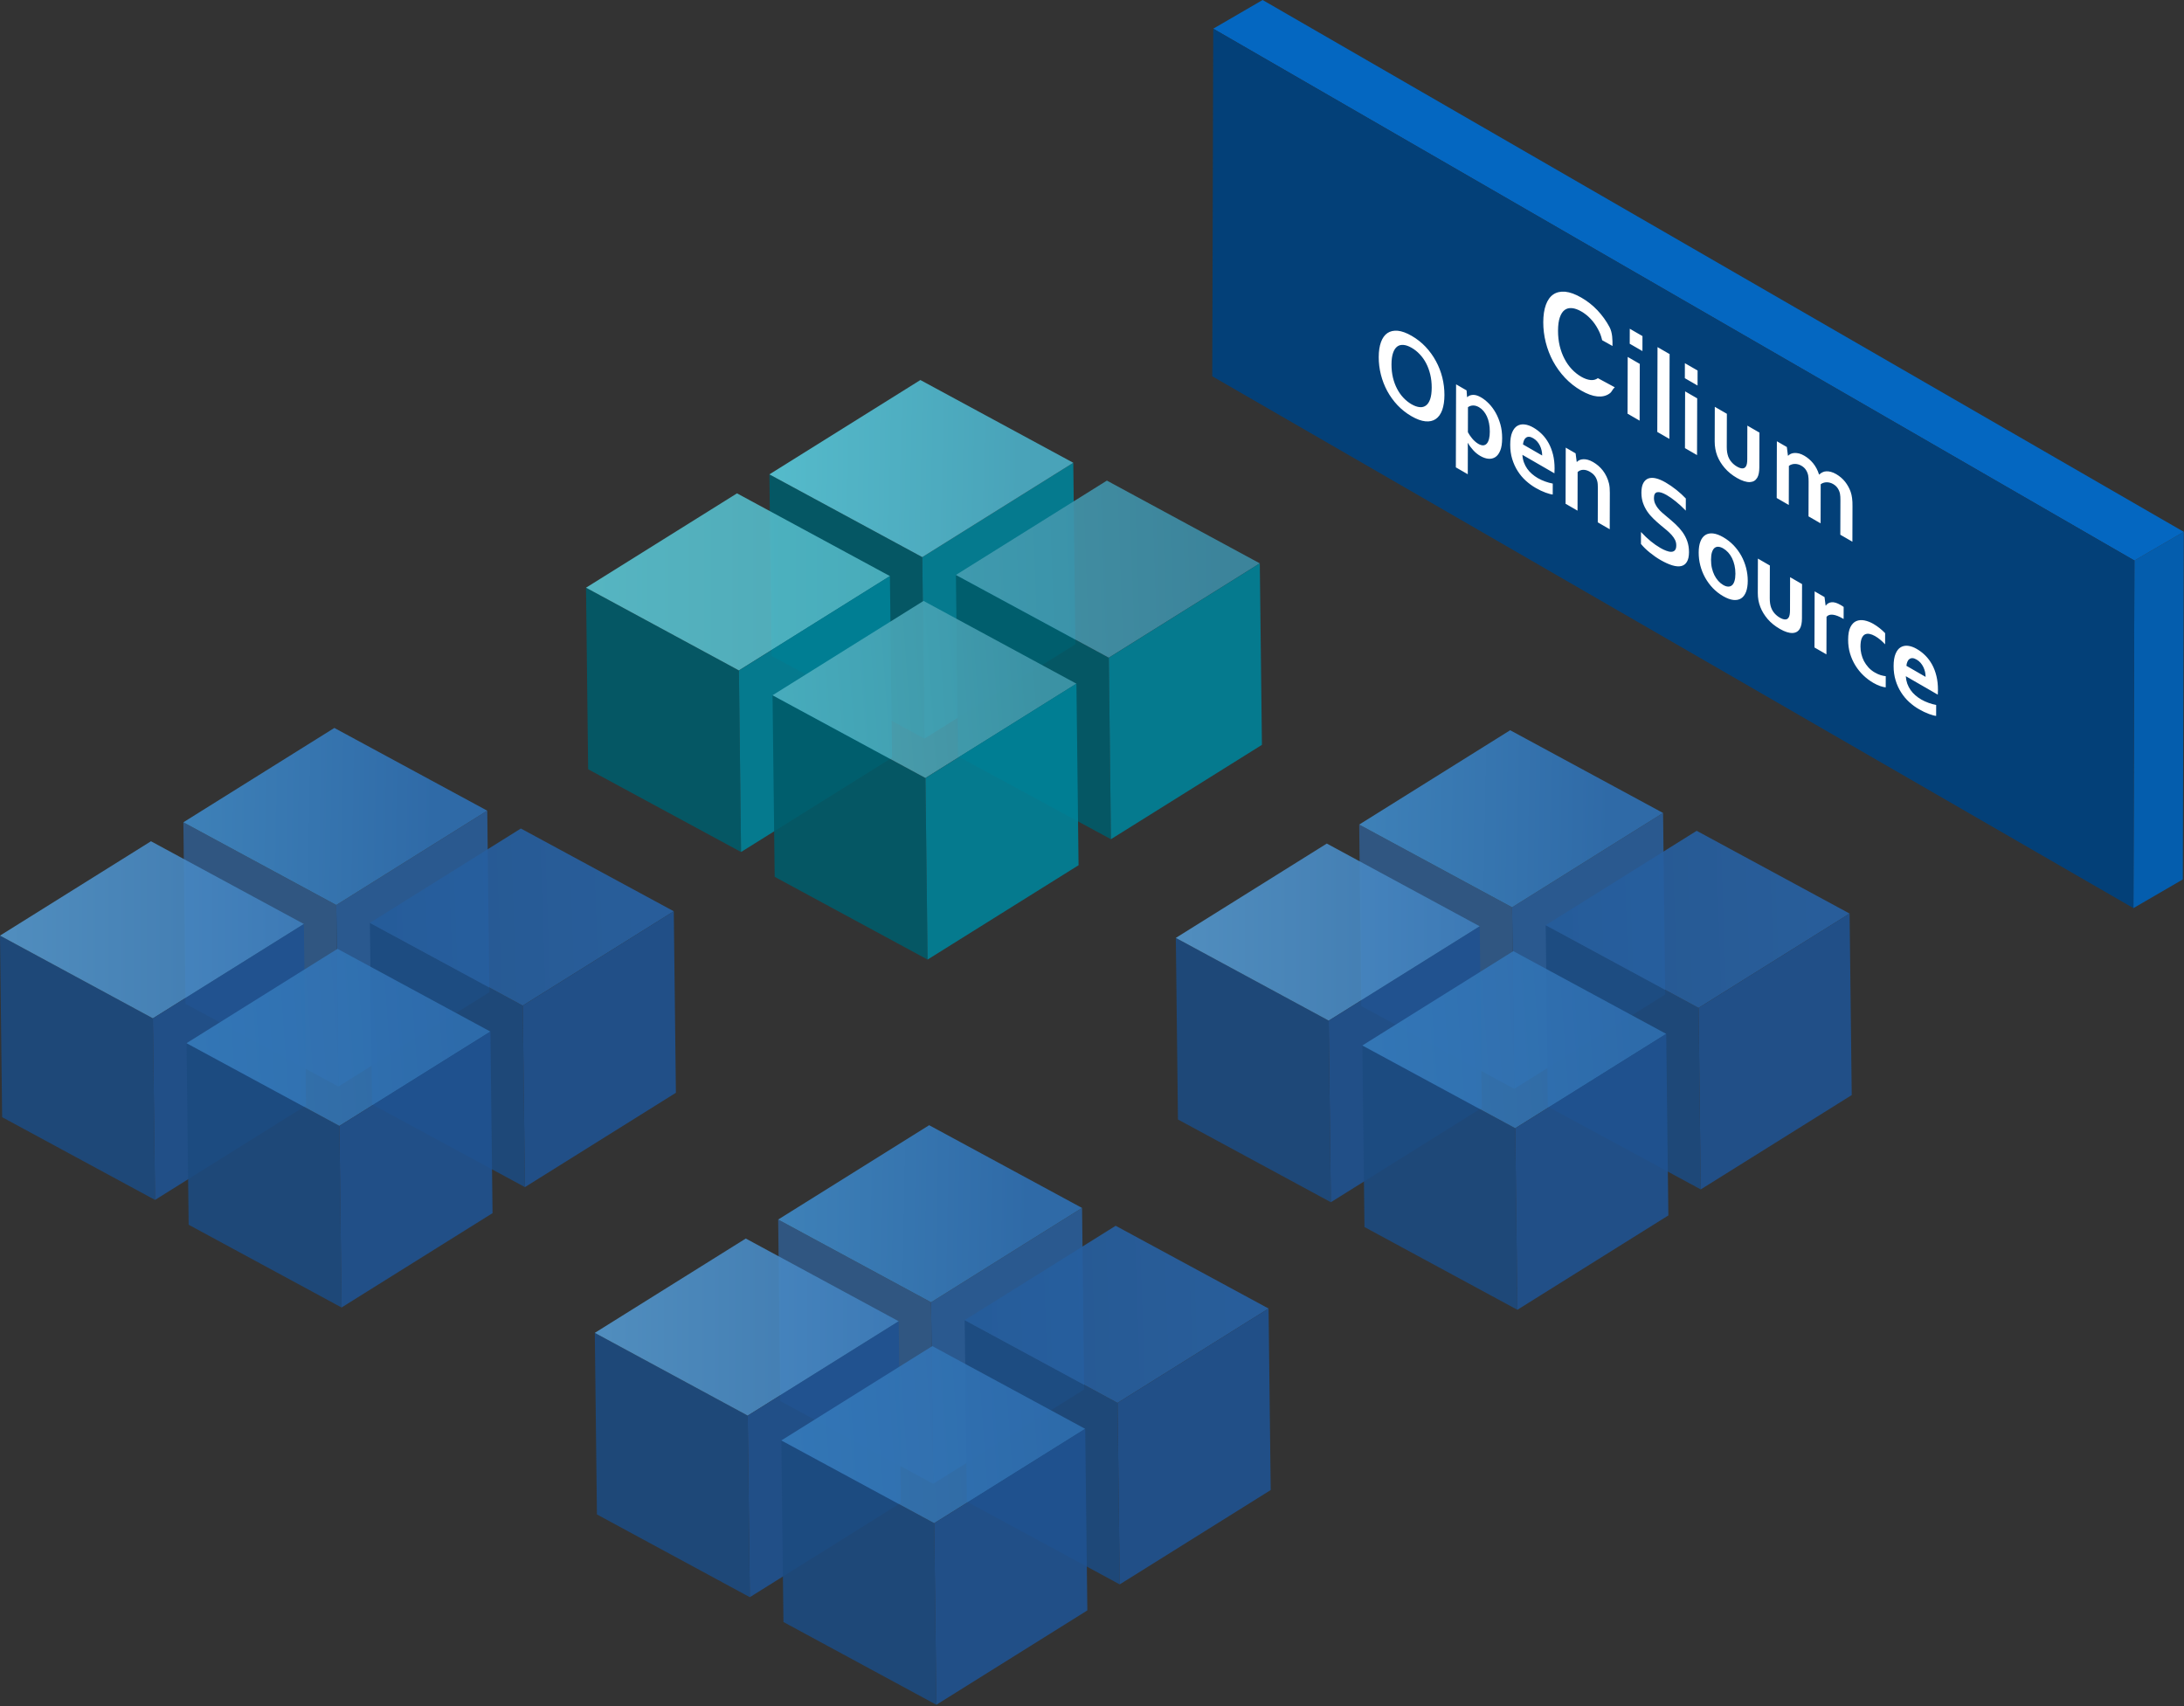 <svg xmlns="http://www.w3.org/2000/svg" width="951" height="743" fill="none"><rect width="100%" height="100%" fill="#333333" stroke="none"/><path fill="#005B6A" d="M335.022 206.577l66.577 36.033.93 79.045-66.58-36.034-.927-79.044z" opacity=".9"/><path fill="#008298" d="M401.6 242.609l65.748-41.086.924 79.045-65.741 41.086-.931-79.045z" opacity=".9"/><path fill="url(#paint0_linear)" d="M400.766 165.492l66.58 36.033-65.747 41.083-66.578-36.03 65.745-41.086z"/><path fill="#005B6A" d="M416.24 250.374l66.577 36.036.93 79.045-66.58-36.033-.927-79.048z" opacity=".9"/><path fill="url(#paint1_linear)" d="M481.984 209.288l66.58 36.037-65.747 41.083-66.578-36.034 65.745-41.086z" opacity=".9"/><path fill="#008298" d="M482.818 286.409l65.748-41.086.924 79.045-65.741 41.086-.931-79.045z" opacity=".9"/><path fill="#005B6A" d="M255.177 255.925l66.577 36.033.931 79.069-66.581-36.033-.927-79.069z" opacity=".9"/><path fill="url(#paint2_linear)" d="M320.921 214.839l66.58 36.033-65.747 41.083-66.578-36.03 65.745-41.086z" opacity=".9"/><path fill="#008298" d="M321.755 291.956l65.748-41.086.924 79.069-65.741 41.086-.931-79.069z" opacity=".9"/><path fill="#005B6A" d="M336.394 302.77l66.577 36.036.931 79.066-66.581-36.033-.927-79.069z" opacity=".9"/><path fill="url(#paint3_linear)" d="M402.138 261.684l66.578 36.037-65.745 41.083-66.577-36.034 65.744-41.086z" opacity=".9"/><path fill="#008298" d="M402.973 338.805l65.745-41.086.927 79.066-65.741 41.086-.931-79.066z" opacity=".9"/><path fill="#305A8A" d="M79.846 358.085l66.577 36.033.93 79.045-66.58-36.034-.927-79.044z" opacity=".9"/><path fill="#295D99" d="M146.424 394.117l65.747-41.086.925 79.045-65.742 41.086-.93-79.045z" opacity=".9"/><path fill="url(#paint4_linear)" d="M145.589 317l66.58 36.033-65.747 41.083-66.577-36.03L145.589 317z"/><path fill="#1C4B80" d="M161.063 401.882l66.577 36.036.931 79.045-66.58-36.034-.928-79.047z" opacity=".9"/><path fill="url(#paint5_linear)" d="M226.807 360.796l66.581 36.037-65.748 41.083-66.577-36.034 65.744-41.086z" opacity=".9"/><path fill="#1F5390" d="M227.642 437.917l65.747-41.086.925 79.045-65.742 41.086-.93-79.045z" opacity=".9"/><path fill="#1C4B80" d="M0 407.433L66.578 443.466l.93 79.069L.928 486.502l-.927-79.069z" opacity=".9"/><path fill="url(#paint6_linear)" d="M65.744 366.347l66.581 36.033-65.748 41.083L0 407.433l65.744-41.086z" opacity=".9"/><path fill="#1F5390" d="M66.579 443.464l65.748-41.086.924 79.069-65.741 41.086-.93-79.069z" opacity=".9"/><path fill="#1C4B80" d="M81.218 454.277l66.577 36.037.931 79.066-66.581-36.034-.927-79.069z" opacity=".9"/><path fill="url(#paint7_linear)" d="M146.962 413.192l66.578 36.037-65.745 41.083-66.577-36.034 65.744-41.086z" opacity=".9"/><path fill="#1F5390" d="M147.797 490.313l65.744-41.086.928 79.066-65.742 41.086-.93-79.066z" opacity=".9"/><path fill="#305A8A" d="M338.845 531.085l66.578 36.033.93 79.045-66.58-36.034-.928-79.044z" opacity=".9"/><path fill="#295D99" d="M405.424 567.117l65.747-41.086.925 79.045-65.742 41.086-.93-79.045z" opacity=".9"/><path fill="url(#paint8_linear)" d="M404.589 490l66.581 36.033-65.748 41.083-66.577-36.03L404.589 490z"/><path fill="#1C4B80" d="M420.063 574.882l66.577 36.036.931 79.045-66.58-36.034-.928-79.047z" opacity=".9"/><path fill="url(#paint9_linear)" d="M485.807 533.796l66.581 36.037-65.748 41.083-66.577-36.034 65.744-41.086z" opacity=".9"/><path fill="#1F5390" d="M486.642 610.917l65.747-41.086.925 79.045-65.742 41.086-.93-79.045z" opacity=".9"/><path fill="#1C4B80" d="M259 580.433l66.578 36.033.93 79.069-66.58-36.033-.928-79.069z" opacity=".9"/><path fill="url(#paint10_linear)" d="M324.744 539.347l66.581 36.033-65.748 41.083L259 580.433l65.744-41.086z" opacity=".9"/><path fill="#1F5390" d="M325.579 616.464l65.748-41.086.924 79.069-65.741 41.086-.931-79.069z" opacity=".9"/><path fill="#1C4B80" d="M340.218 627.277l66.577 36.037.931 79.066-66.581-36.034-.927-79.069z" opacity=".9"/><path fill="url(#paint11_linear)" d="M405.962 586.192l66.578 36.037-65.745 41.083-66.577-36.034 65.744-41.086z" opacity=".9"/><path fill="#1F5390" d="M406.797 663.313l65.744-41.086.928 79.066-65.742 41.086-.93-79.066z" opacity=".9"/><path fill="#305A8A" d="M591.845 359.085l66.578 36.033.93 79.045-66.58-36.034-.928-79.044z" opacity=".9"/><path fill="#295D99" d="M658.424 395.117l65.747-41.086.925 79.045-65.742 41.086-.93-79.045z" opacity=".9"/><path fill="url(#paint12_linear)" d="M657.589 318l66.581 36.033-65.748 41.083-66.577-36.03L657.589 318z"/><path fill="#1C4B80" d="M673.063 402.882l66.577 36.036.931 79.045-66.58-36.034-.928-79.047z" opacity=".9"/><path fill="url(#paint13_linear)" d="M738.807 361.796l66.581 36.037-65.748 41.083-66.577-36.034 65.744-41.086z" opacity=".9"/><path fill="#1F5390" d="M739.642 438.917l65.747-41.086.925 79.045-65.742 41.086-.93-79.045z" opacity=".9"/><path fill="#1C4B80" d="M512 408.433l66.578 36.033.93 79.069-66.58-36.033-.928-79.069z" opacity=".9"/><path fill="url(#paint14_linear)" d="M577.744 367.347l66.581 36.033-65.748 41.083L512 408.433l65.744-41.086z" opacity=".9"/><path fill="#1F5390" d="M578.579 444.464l65.748-41.086.924 79.069-65.741 41.086-.931-79.069z" opacity=".9"/><path fill="#1C4B80" d="M593.218 455.277l66.577 36.037.931 79.066-66.581-36.034-.927-79.069z" opacity=".9"/><path fill="url(#paint15_linear)" d="M658.962 414.192l66.578 36.037-65.745 41.083-66.577-36.034 65.744-41.086z" opacity=".9"/><path fill="#1F5390" d="M659.797 491.313l65.744-41.086.928 79.066-65.742 41.086-.93-79.066z" opacity=".9"/><path fill="#045DAD" d="M929.403 244.103l21.502-12.498-.43 151.365-21.502 12.494.43-151.361z"/><path fill="#0467C1" d="M528.291 12.497L549.793-0 950.904 231.605l-21.499 12.498L528.291 12.497z"/><path fill="#034078" d="M929.403 244.103l-.43 151.361-401.111-231.605.427-151.362L929.403 244.103z"/><path fill="#fff" d="M622.75 173.827c.44-1.296.665-2.969.67-5.004.008-2.051-.206-3.978-.639-5.762-.435-1.803-1.039-3.432-1.81-4.905-.773-1.472-1.697-2.763-2.758-3.88-1.077-1.145-2.238-2.066-3.521-2.808-1.261-.729-2.444-1.159-3.505-1.249-1.063-.108-1.992.111-2.771.687-.779.58-1.388 1.509-1.832 2.805-.44 1.275-.665 2.951-.67 5.002-.005 2.035.206 3.962.639 5.765.435 1.782 1.04 3.41 1.813 4.865.771 1.472 1.694 2.782 2.755 3.898 1.059 1.119 2.238 2.069 3.503 2.801 1.28.739 2.443 1.14 3.526 1.256 1.061.111 1.99-.127 2.768-.705.779-.559 1.388-1.488 1.832-2.766zm5.291-9.433c.618 2.507.929 5.057.922 7.63-.006 2.555-.33 4.733-.964 6.522-.644 1.761-1.575 3.086-2.811 3.925-1.216.829-2.721 1.183-4.51 1.003-1.771-.169-3.795-.91-6.068-2.222-2.259-1.307-4.281-2.898-6.065-4.783-1.765-1.874-3.262-3.959-4.486-6.2-1.209-2.249-2.133-4.64-2.766-7.142-.634-2.521-.948-5.068-.94-7.623.008-2.576.335-4.754.982-6.533.644-1.761 1.576-3.083 2.792-3.912 1.235-.842 2.74-1.174 4.511-1.024 1.789.177 3.813.921 6.07 2.225 2.275 1.312 4.297 2.906 6.062 4.778 1.784 1.905 3.281 3.969 4.49 6.221 1.224 2.238 2.148 4.635 2.781 7.135zM648.387 191.116c.224-.861.327-1.925.33-3.147.005-1.314-.092-2.518-.325-3.639-.216-1.135-.535-2.133-.955-3.036-.42-.9-.924-1.676-1.497-2.354-.585-.671-1.243-1.225-1.953-1.634-.91-.507-1.768-.752-2.594-.723-.813.015-1.536.277-2.183.736l-.029 10.904c.219.419.486.844.79 1.309.303.467.657.921 1.026 1.37.388.475.808.913 1.262 1.309.47.428.942.779 1.449 1.069.791.457 1.517.681 2.14.655.623-.045 1.164-.296 1.573-.782.422-.469.744-1.158.966-2.037zm4.949-6.301c.517 1.872.765 3.875.757 6.026-.005 2.265-.28 4.083-.842 5.409-.559 1.346-1.29 2.301-2.201 2.861-.913.557-1.929.768-3.025.657-1.113-.119-2.24-.517-3.423-1.198-1.127-.652-2.172-1.486-3.095-2.508-.927-1.019-1.7-2.046-2.304-3.115l-.103-.058c.015.359.031.832.047 1.465.016.629.013 1.286.011 2.001l-.029 10.167-5.192-2.995.103-36.154 4.569 2.637.211 2.877.084.045c.642-.596 1.47-.932 2.484-.969 1.011-.055 2.177.307 3.507 1.075 1.162.67 2.291 1.575 3.421 2.71 1.111 1.146 2.101 2.476 2.958 3.997.855 1.525 1.544 3.22 2.062 5.07zM663.165 193.538l8.359 4.825c.002-.734-.079-1.462-.248-2.198-.164-.734-.399-1.434-.737-2.094-.316-.667-.736-1.298-1.224-1.853-.489-.551-1.061-1.018-1.718-1.396-.658-.383-1.249-.586-1.753-.607-.525-.032-.966.103-1.335.375-.372.251-.679.636-.898 1.148-.221.515-.359 1.114-.446 1.8zm13.761 10.466c-.018.823-.055 1.52-.071 2.111l-13.938-8.045c.066 1.159.283 2.236.647 3.263.372 1.008.842 1.921 1.428 2.763.588.845 1.28 1.594 2.071 2.281.79.691 1.65 1.301 2.576 1.84 1.011.583 2.056 1.05 3.152 1.449 1.095.401 2.209.715 3.341.921l-.013 4.764c-.679-.042-1.705-.325-3.107-.823-1.38-.507-2.832-1.188-4.312-2.046-1.502-.863-2.932-1.906-4.294-3.138-1.349-1.225-2.526-2.621-3.534-4.21-1.008-1.574-1.797-3.308-2.397-5.248-.588-1.908-.868-3.991-.863-6.258.006-2.207.283-4.007.842-5.332.562-1.343 1.325-2.299 2.254-2.848.948-.544 2.011-.763 3.225-.602 1.199.148 2.447.597 3.743 1.346 1.348.779 2.578 1.721 3.724 2.849 1.127 1.116 2.101 2.436 2.927 3.919.82 1.484 1.456 3.152 1.924 5.013.451 1.847.681 3.864.675 6.031zM693.713 201.225c.773.448 1.53.982 2.253 1.594.726.631 1.383 1.32 1.988 2.096.588.765 1.127 1.641 1.578 2.581.454.94.823 1.967 1.09 3.072.132.602.232 1.22.282 1.869.048.628.08 1.367.077 2.178l-.045 15.861-5.207-3.007.042-14.929c.003-.66-.013-1.23-.061-1.723-.034-.505-.116-.959-.232-1.378-.269-.929-.654-1.713-1.193-2.355-.538-.66-1.177-1.185-1.937-1.623-1.008-.583-1.99-.879-2.916-.871-.929.008-1.755.325-2.468.963l-.048 16.827-5.207-3.006.071-24.439 4.295 2.483.48 3.691.084.05c.306-.33.694-.61 1.17-.821.469-.214 1.01-.328 1.602-.357.609-.034 1.266.053 1.992.241.723.203 1.499.535 2.31 1.003zM725.265 210.095c1.568.905 3.151 1.995 4.716 3.246 1.584 1.286 2.946 2.518 4.091 3.741l-.013 5.286c-1.534-1.581-2.98-2.903-4.379-4.02-1.396-1.137-2.71-2.05-3.94-2.76-1.771-1.025-3.138-1.423-4.099-1.244-.96.182-1.438 1.014-1.441 2.505-.002.853.148 1.637.465 2.384.319.747.739 1.436 1.277 2.114.539.681 1.161 1.33 1.869 1.951.707.62 1.446 1.261 2.238 1.895 1.23 1.019 2.425 2.058 3.555 3.098 1.143 1.069 2.135 2.186 3.009 3.39.873 1.222 1.58 2.539 2.082 3.975.504 1.433.768 3.04.763 4.804-.006 1.8-.314 3.214-.906 4.188-.578 1.009-1.425 1.603-2.486 1.864-1.082.248-2.399.129-3.932-.333-1.534-.477-3.22-1.238-5.041-2.288-1.602-.924-3.165-2.003-4.716-3.268-1.531-1.232-2.811-2.497-3.838-3.748l.013-5.208c1.449 1.555 2.861 2.893 4.228 4.01 1.378 1.127 2.795 2.119 4.26 2.964.845.488 1.687.897 2.497 1.19.823.322 1.565.478 2.206.46.66-.006 1.185-.227 1.573-.663.407-.443.594-1.151.599-2.117 0-.871-.166-1.647-.533-2.402-.372-.739-.86-1.446-1.499-2.167-.62-.686-1.33-1.367-2.103-2.027-.79-.67-1.616-1.362-2.476-2.051-1.145-.953-2.222-1.903-3.265-2.914-1.026-.979-1.953-2.056-2.745-3.212-.773-1.146-1.409-2.405-1.876-3.764-.451-1.328-.684-2.816-.681-4.426.005-1.779.28-3.176.821-4.179.543-1.005 1.29-1.681 2.217-2.019.931-.314 2.029-.343 3.275-.047 1.248.295 2.663.897 4.215 1.792zM755.255 253.054c.271-.85.409-1.917.411-3.215.006-1.278-.126-2.497-.393-3.659-.251-1.135-.62-2.182-1.087-3.133-.47-.931-1.027-1.755-1.681-2.481-.658-.71-1.381-1.304-2.157-1.752-.757-.436-1.464-.668-2.106-.71-.66-.032-1.217.153-1.692.535-.475.407-.828 1.038-1.1 1.866-.272.853-.393 1.927-.399 3.205-.002 1.298.111 2.507.378 3.671.269 1.143.636 2.191 1.106 3.12.469.932 1.024 1.755 1.681 2.484.654.728 1.364 1.312 2.138 1.761.775.446 1.483.678 2.124.699.641.024 1.198-.158 1.673-.546.475-.386.845-1.006 1.104-1.845zm5.062-5.768c.485 1.853.731 3.759.725 5.657-.005 1.919-.261 3.534-.757 4.819-.507 1.296-1.222 2.244-2.148 2.83-.95.581-2.062.81-3.379.67-1.317-.158-2.8-.704-4.418-1.639-1.668-.963-3.169-2.138-4.481-3.497-1.328-1.388-2.436-2.903-3.362-4.561-.924-1.658-1.626-3.421-2.112-5.292-.483-1.853-.712-3.748-.707-5.667.005-1.898.243-3.524.755-4.799.493-1.306 1.222-2.243 2.151-2.832.931-.589 2.061-.808 3.378-.668 1.317.159 2.782.694 4.399 1.629 1.668.963 3.168 2.138 4.5 3.508 1.312 1.377 2.436 2.903 3.36 4.558.908 1.65 1.61 3.413 2.096 5.284zM784.686 254.355l-.045 14.929c-.006 1.977-.312 3.487-.921 4.49-.341.581-.763 1.035-1.304 1.365-.541.306-1.167.49-1.893.514-.725.029-1.551-.1-2.465-.393-.907-.275-1.937-.75-3.048-1.391-2.143-1.238-3.909-2.666-5.323-4.316-1.394-1.639-2.452-3.376-3.157-5.199-.385-.977-.67-1.977-.852-2.994-.167-1.008-.267-2.072-.262-3.178l.043-14.929 5.207 3.009-.04 14.291c-.002.831.045 1.557.145 2.217.101.66.249 1.269.449 1.811.351.958.858 1.794 1.497 2.531.638.718 1.414 1.362 2.306 1.876.927.534 1.737.79 2.394.761.676.002 1.164-.336 1.504-.972.338-.583.512-1.589.518-3.001l.039-14.427 5.208 3.006zM801.454 263.436c.52.301.977.586 1.349.877l-.016 5.247-.438-.253c-1.586-.914-2.985-1.452-4.199-1.61-1.214-.156-2.143.139-2.803.902l-.047 16.362-5.208-3.003.072-24.439 4.309 2.489.465 3.682.082.047c.631-.9 1.475-1.377 2.555-1.473 1.079-.092 2.362.296 3.879 1.172zM815.725 271.677c.961.555 1.871 1.178 2.747 1.877.874.702 1.666 1.409 2.389 2.175l-.013 4.862c-.639-.681-1.33-1.352-2.054-1.961-.723-.615-1.496-1.159-2.325-1.634-.842-.486-1.633-.789-2.394-.937-.775-.156-1.433-.071-2.026.227-.589.298-1.048.887-1.405 1.729-.34.852-.512 2.032-.517 3.505-.002 1.085.114 2.159.378 3.262.269 1.106.638 2.13 1.14 3.104.506.948 1.145 1.861 1.934 2.745.774.853 1.7 1.6 2.779 2.223.945.544 1.803.926 2.579 1.161.776.214 1.518.391 2.193.452l-.013 4.862c-.66-.053-1.452-.238-2.412-.56-.945-.333-1.956-.8-3.001-1.404-1.533-.887-2.967-1.964-4.297-3.236-1.33-1.272-2.489-2.7-3.478-4.3-.993-1.599-1.782-3.355-2.352-5.252-.567-1.922-.829-3.896-.823-6.008.005-2.36.332-4.191.995-5.495.66-1.286 1.523-2.165 2.57-2.608 1.048-.441 2.23-.536 3.529-.288 1.314.272 2.613.771 3.877 1.499zM830.122 289.939l8.359 4.825c0-.734-.079-1.462-.248-2.199-.167-.733-.417-1.443-.737-2.093-.335-.678-.739-1.298-1.227-1.85-.488-.554-1.058-1.021-1.734-1.409-.657-.381-1.23-.576-1.752-.608-.51-.021-.948.114-1.32.386-.388.243-.676.636-.897 1.148-.222.515-.375 1.103-.444 1.8zm13.743 10.458c-.019.821-.04 1.528-.074 2.111l-13.935-8.047c.082 1.172.298 2.246.649 3.265.37 1.008.855 1.929 1.441 2.774.591.842 1.28 1.591 2.072 2.28.792.689 1.634 1.291 2.56 1.829 1.011.581 2.072 1.059 3.167 1.457 1.098.404 2.212.716 3.341.922l-.013 4.764c-.676-.042-1.721-.333-3.104-.824-1.383-.504-2.832-1.187-4.331-2.053-1.501-.866-2.932-1.906-4.278-3.131-1.346-1.224-2.523-2.621-3.531-4.21-1.011-1.573-1.816-3.317-2.399-5.247-.586-1.908-.884-3.999-.876-6.266.005-2.209.295-3.996.857-5.321.563-1.346 1.307-2.312 2.252-2.851.931-.549 2.011-.76 3.209-.612 1.214.158 2.462.609 3.742 1.349 1.349.778 2.597 1.728 3.722 2.845 1.129 1.119 2.122 2.447 2.945 3.93.821 1.483 1.457 3.152 1.908 5.002.452 1.85.681 3.867.676 6.034zM695.833 143.364c.891 1.702 1.311 2.71 1.814 4.794l4.5 2.513c0-2.513.059-5.757-1.357-8.345-1.397-2.602-3.127-4.988-5.189-7.191-2.041-2.163-4.378-4.006-7.008-5.522-2.608-1.508-4.948-2.368-7.016-2.572-2.047-.174-3.786.21-5.214 1.183-1.407.958-2.484 2.487-3.228 4.522-.747 2.056-1.126 4.574-1.135 7.552-.009 2.953.354 5.897 1.086 8.811.732 2.892 1.8 5.657 3.197 8.256 1.416 2.591 3.146 5.001 5.187 7.167 2.062 2.179 4.399 4.019 7.011 5.529 2.626 1.516 4.966 2.374 7.013 2.569 2.069.207 3.808-.201 5.214-1.16 1.428-.97.939-1.409 2.439-2.812l-7.375-3.982c-.9.668-1.974.943-3.2.814-1.251-.134-2.597-.598-4.076-1.452-1.462-.845-2.825-1.944-4.049-3.237-1.226-1.291-2.294-2.804-3.185-4.507-.894-1.681-1.592-3.563-2.096-5.623-.5-2.084-.744-4.311-.738-6.663.006-2.371.266-4.309.775-5.782.513-1.498 1.217-2.572 2.117-3.244.9-.665 1.974-.918 3.204-.793 1.226.104 2.593.601 4.051 1.443 1.483.858 2.825 1.923 4.07 3.247 1.226 1.29 2.294 2.782 3.188 4.485zM733.665 158.158l5.531 3.195-.015 6.532-5.534-3.191.018-6.536zM733.698 195.146l.067-24.714 5.259 3.039-.067 24.714-5.259-3.039zM727.013 154.197l-.103 36.93-5.263-3.035.104-36.934 5.262 3.039zM709.665 143.158l5.531 3.195-.015 6.532-5.534-3.191.018-6.536zM708.698 180.146l.067-24.714 5.259 3.039-.067 24.714-5.259-3.039zM766.13 188.383l-.046 15.109c-.006 1.993-.299 3.524-.906 4.543-.357.583-.784 1.05-1.333 1.386-.55.311-1.193.476-1.913.527-.742.025-1.562-.112-2.496-.405-.918-.284-1.949-.748-3.099-1.407-2.163-1.251-3.933-2.7-5.355-4.372-1.418-1.648-2.486-3.408-3.221-5.269-.369-.974-.656-1.993-.83-3.012-.192-1.031-.29-2.093-.284-3.216l.043-15.109 5.26 3.036-.043 14.462c-.003.827.052 1.602.152 2.24.113.671.269 1.3.461 1.858.366.955.851 1.794 1.513 2.532.644.733 1.422 1.386 2.319 1.901.952.549 1.772.821 2.437.778.681-.009 1.187-.345 1.523-.979.354-.604.512-1.611.515-3.045l.04-14.594 5.263 3.036zM799.566 206.477c1.538.912 2.844 2.023 3.875 3.338 1.046 1.342 1.845 2.792 2.407 4.369.137.415.268.83.366 1.288.094.439.192.918.25 1.422.076.515.113 1.077.153 1.681.015.592.033 1.254.03 2.013l-.043 15.314-5.259-3.042.043-15.039c.003-.516-.016-1.019-.034-1.498-.04-.473-.095-.909-.152-1.3-.174-.842-.486-1.623-.949-2.343-.488-.751-1.147-1.379-2.008-1.873-.445-.26-.933-.473-1.418-.598-.491-.122-.98-.205-1.446-.183-.485.009-.958.073-1.385.228-.431.135-.842.348-1.193.635l-.046 17.013-5.26-3.036.043-15.042c0-.512-.015-1.016-.036-1.501-.037-.47-.095-.903-.153-1.297-.174-.842-.482-1.626-.949-2.343-.467-.738-1.129-1.367-2.004-1.873-.449-.26-.934-.473-1.422-.598-.488-.122-.976-.205-1.443-.183-.488.009-.958.073-1.385.231-.433.132-.842.342-1.196.635l-.046 17.01-5.259-3.036.07-24.711 4.344 2.508.476 3.729.098.055c.314-.333.705-.601 1.171-.824.492-.214 1.016-.336 1.623-.366.605-.031 1.27.061 1.968.219.723.193 1.483.519 2.282.98 1.422.824 2.706 1.922 3.832 3.289 1.129 1.391 1.983 3.008 2.563 4.866l.097.055c.412-.412.879-.747 1.388-.991.507-.269 1.077-.409 1.7-.43.622-.046 1.308.057 2.007.238.72.192 1.501.53 2.3.991z"/><defs><linearGradient id="paint0_linear" x1="444" x2="335" y1="216" y2="214" gradientUnits="userSpaceOnUse"><stop stop-color="#49A3B9"/><stop offset="1" stop-color="#55BBCB"/></linearGradient><linearGradient id="paint1_linear" x1="530" x2="416" y1="258" y2="262" gradientUnits="userSpaceOnUse"><stop stop-color="#3D8DA7"/><stop offset="1" stop-color="#469EB2"/></linearGradient><linearGradient id="paint2_linear" x1="388" x2="255" y1="252.999" y2="252.999" gradientUnits="userSpaceOnUse"><stop stop-color="#50B4C3"/><stop offset="1" stop-color="#5AC4D2"/></linearGradient><linearGradient id="paint3_linear" x1="454" x2="342" y1="300" y2="308" gradientUnits="userSpaceOnUse"><stop stop-color="#4298AB"/><stop offset="1" stop-color="#4FB1C1"/></linearGradient><linearGradient id="paint4_linear" x1="188.823" x2="79.823" y1="367.508" y2="365.508" gradientUnits="userSpaceOnUse"><stop stop-color="#2F6AA7"/><stop offset="1" stop-color="#3E81B8"/></linearGradient><linearGradient id="paint5_linear" x1="274.824" x2="160.824" y1="409.507" y2="413.507" gradientUnits="userSpaceOnUse"><stop stop-color="#2762A5"/><stop offset="1" stop-color="#255C9B"/></linearGradient><linearGradient id="paint6_linear" x1="132.824" x2="-.176" y1="404.507" y2="404.507" gradientUnits="userSpaceOnUse"><stop stop-color="#3E7EBB"/><stop offset="1" stop-color="#5498CE"/></linearGradient><linearGradient id="paint7_linear" x1="198.824" x2="86.824" y1="451.508" y2="459.508" gradientUnits="userSpaceOnUse"><stop stop-color="#2F6FB0"/><stop offset="1" stop-color="#357ABB"/></linearGradient><linearGradient id="paint8_linear" x1="447.824" x2="338.824" y1="540.508" y2="538.508" gradientUnits="userSpaceOnUse"><stop stop-color="#2F6AA7"/><stop offset="1" stop-color="#3E81B8"/></linearGradient><linearGradient id="paint9_linear" x1="533.824" x2="419.824" y1="582.507" y2="586.507" gradientUnits="userSpaceOnUse"><stop stop-color="#2762A5"/><stop offset="1" stop-color="#255C9B"/></linearGradient><linearGradient id="paint10_linear" x1="391.824" x2="258.824" y1="577.507" y2="577.507" gradientUnits="userSpaceOnUse"><stop stop-color="#3E7EBB"/><stop offset="1" stop-color="#5498CE"/></linearGradient><linearGradient id="paint11_linear" x1="457.824" x2="345.824" y1="624.508" y2="632.508" gradientUnits="userSpaceOnUse"><stop stop-color="#2F6FB0"/><stop offset="1" stop-color="#357ABB"/></linearGradient><linearGradient id="paint12_linear" x1="700.824" x2="591.824" y1="368.508" y2="366.508" gradientUnits="userSpaceOnUse"><stop stop-color="#2F6AA7"/><stop offset="1" stop-color="#3E81B8"/></linearGradient><linearGradient id="paint13_linear" x1="786.824" x2="672.824" y1="410.507" y2="414.507" gradientUnits="userSpaceOnUse"><stop stop-color="#2762A5"/><stop offset="1" stop-color="#255C9B"/></linearGradient><linearGradient id="paint14_linear" x1="644.824" x2="511.824" y1="405.507" y2="405.507" gradientUnits="userSpaceOnUse"><stop stop-color="#3E7EBB"/><stop offset="1" stop-color="#5498CE"/></linearGradient><linearGradient id="paint15_linear" x1="710.824" x2="598.824" y1="452.508" y2="460.508" gradientUnits="userSpaceOnUse"><stop stop-color="#2F6FB0"/><stop offset="1" stop-color="#357ABB"/></linearGradient></defs></svg>